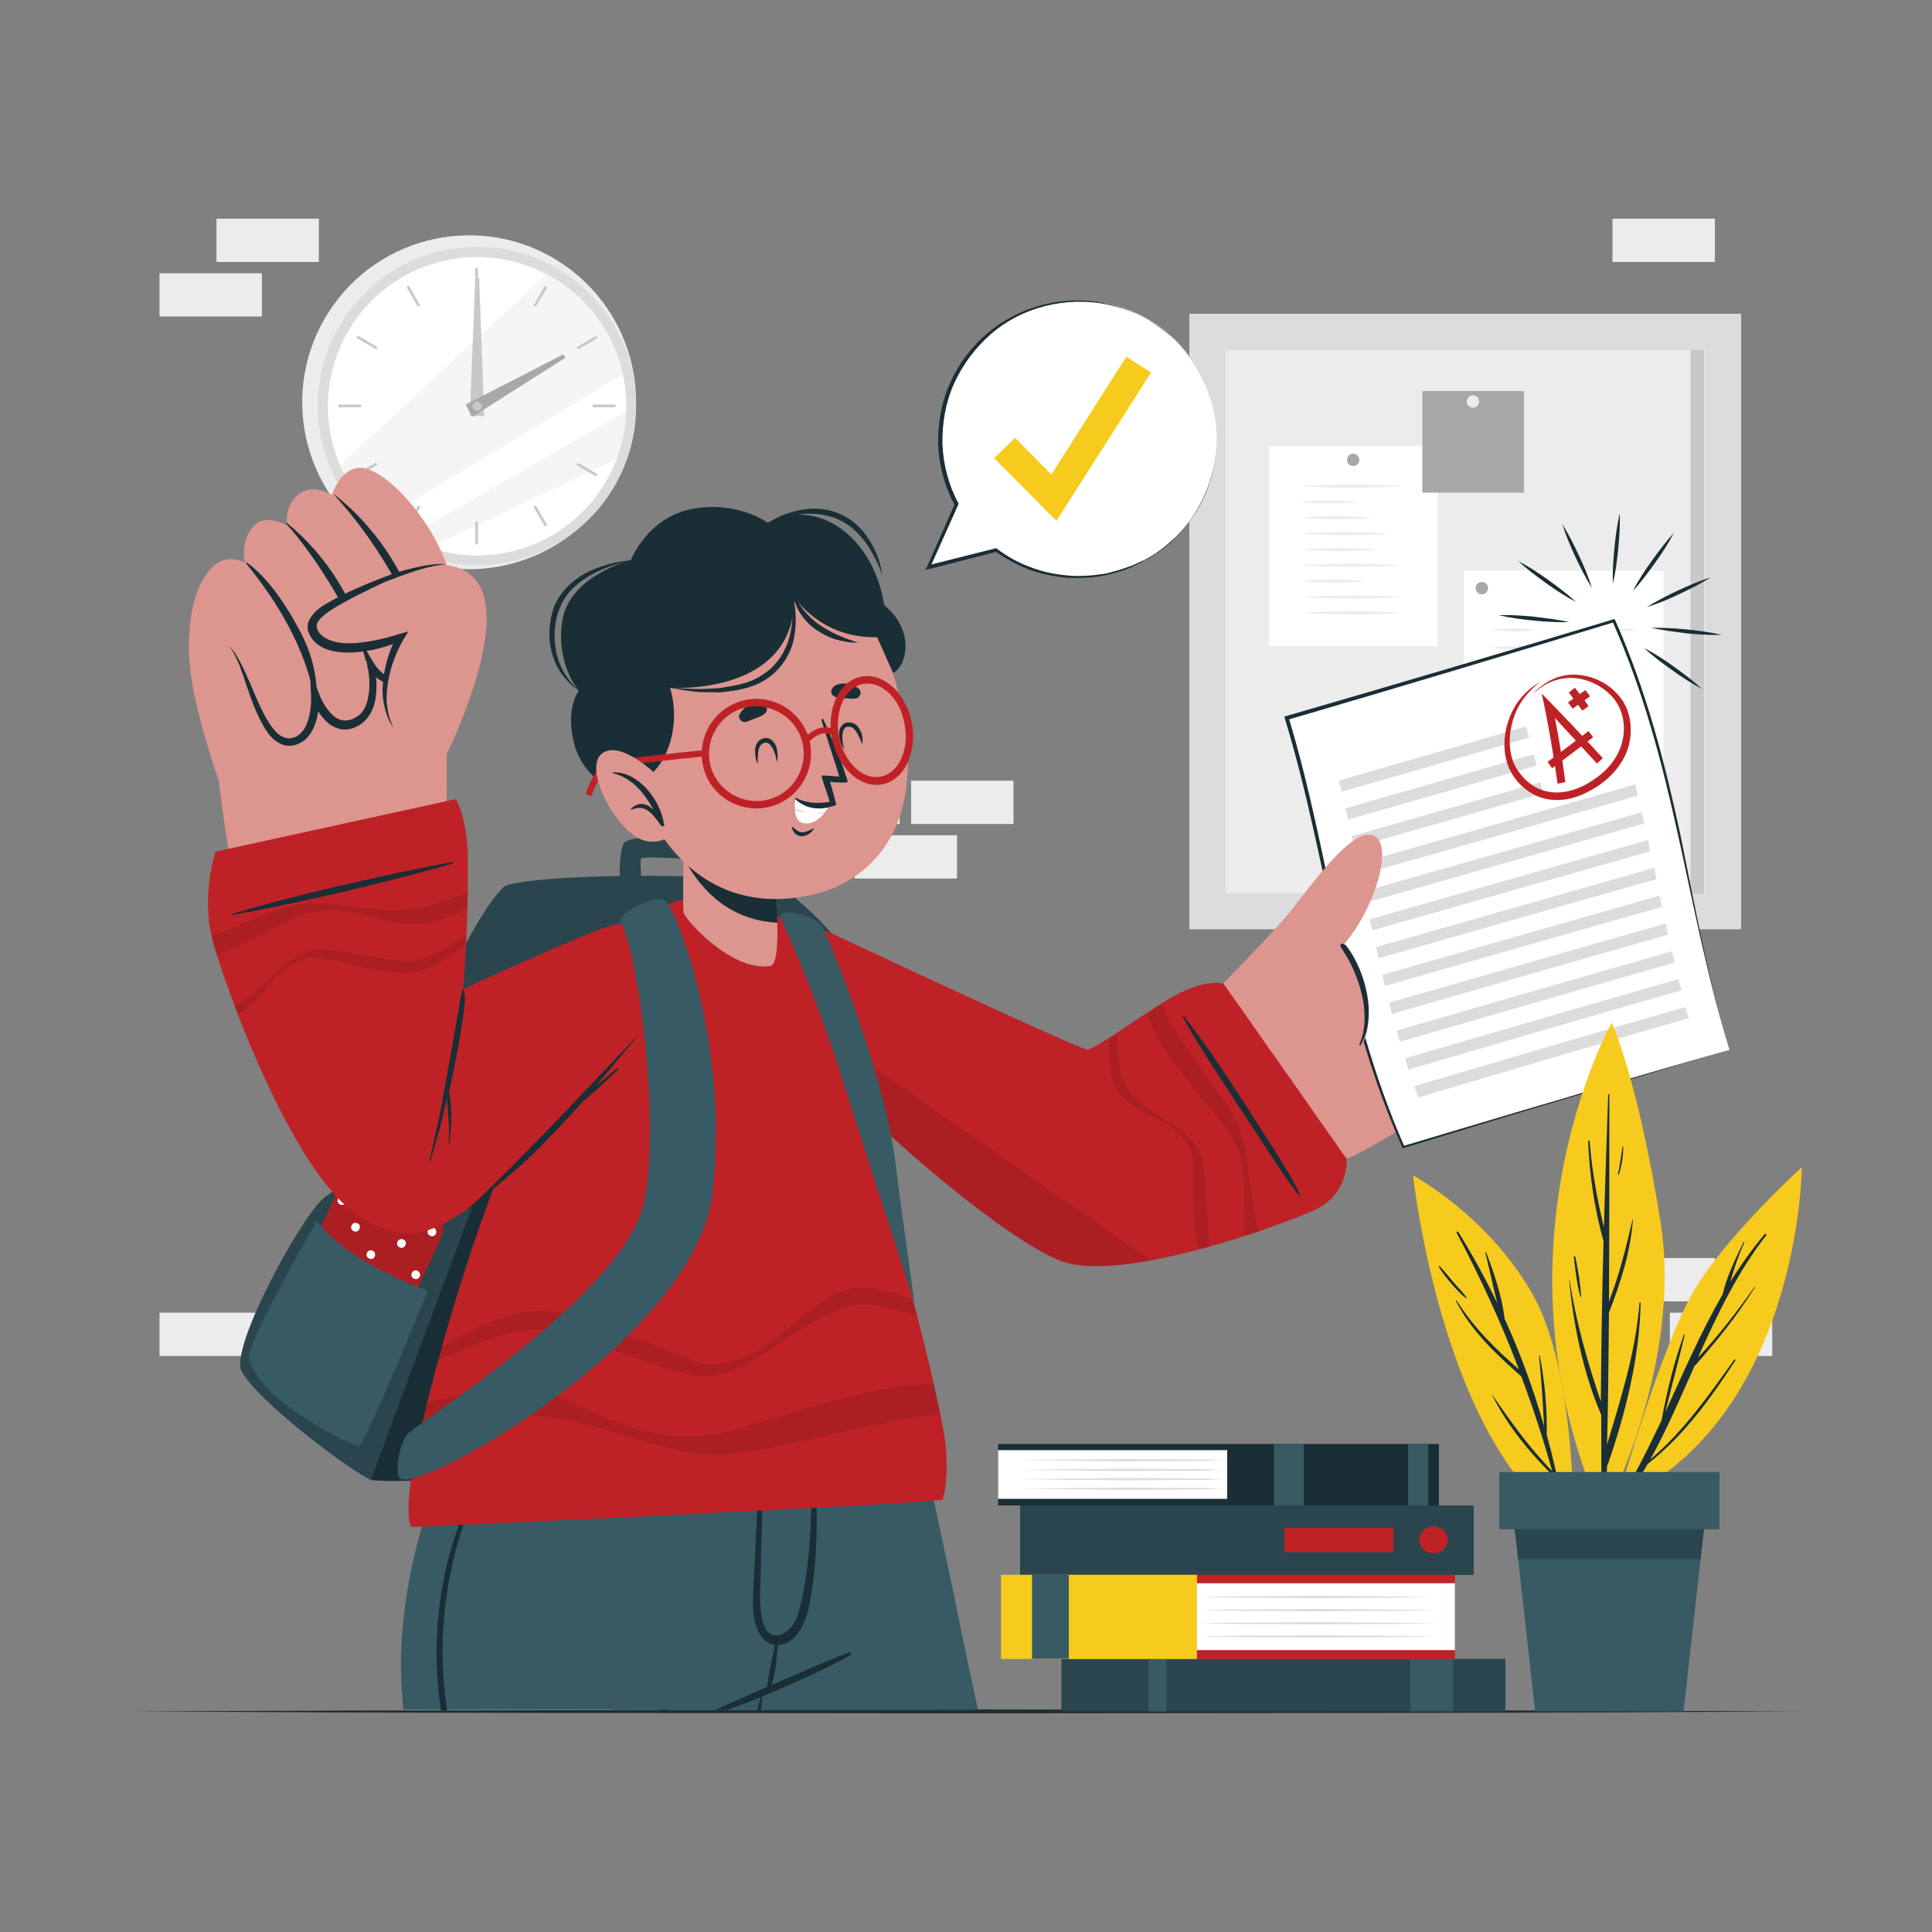 <svg xmlns="http://www.w3.org/2000/svg" xmlns:xlink="http://www.w3.org/1999/xlink" id="Layer_1" x="0px" y="0px" viewBox="0 0 500 500" style="enable-background:new 0 0 500 500;" xml:space="preserve"><rect x="0" y="0" width="500" height="500" fill="#808080" stroke="none"/><style type="text/css">	.st0{fill:#ECECEC;}	.st1{fill:#DCDCDC;}	.st2{fill:#FFFFFF;}	.st3{fill:#A8A8A8;}	.st4{fill:#C8C8C8;}	.st5{opacity:0.5;fill:#ECECEC;}	.st6{fill:#1A2E35;}	.st7{fill:#2B454E;}	.st8{fill:#BE2227;}	.st9{opacity:0.1;}	.st10{fill:#375A64;}	.st11{fill:#DD958F;}	.st12{fill:#F7CA1E;}</style><g>			<rect x="417.4" y="325.7" transform="matrix(-1 -1.224647e-16 1.224647e-16 -1 861.208 662.497)" class="st0" width="26.5" height="11.2"></rect>			<rect x="432.1" y="339.8" transform="matrix(-1 -1.224647e-16 1.224647e-16 -1 890.752 690.717)" class="st0" width="26.5" height="11.2"></rect>			<rect x="206.4" y="202.1" transform="matrix(-1 -1.224647e-16 1.224647e-16 -1 439.228 415.348)" class="st0" width="26.5" height="11.2"></rect>			<rect x="221.1" y="216.2" transform="matrix(-1 -1.224647e-16 1.224647e-16 -1 468.771 443.567)" class="st0" width="26.5" height="11.2"></rect>			<rect x="235.9" y="202.1" transform="matrix(-1 -1.224647e-16 1.224647e-16 -1 498.199 415.348)" class="st0" width="26.5" height="11.2"></rect>			<rect x="41.3" y="339.8" transform="matrix(-1 -1.224647e-16 1.224647e-16 -1 109.078 690.716)" class="st0" width="26.5" height="11.2"></rect>			<rect x="56.1" y="56.7" transform="matrix(-1 -1.224647e-16 1.224647e-16 -1 138.621 124.495)" class="st0" width="26.5" height="11.2"></rect>			<rect x="41.3" y="70.8" transform="matrix(-1 -1.224647e-16 1.224647e-16 -1 109.078 152.714)" class="st0" width="26.5" height="11.2"></rect>			<rect x="417.4" y="56.7" transform="matrix(-1 -1.224647e-16 1.224647e-16 -1 861.208 124.495)" class="st0" width="26.5" height="11.2"></rect></g><g>	<rect x="307.8" y="81.2" class="st1" width="142.8" height="159.3"></rect>	<rect x="317.2" y="90.6" class="st0" width="124" height="140.6"></rect>	<g>		<g>			<rect x="328.4" y="115.4" class="st2" width="43.7" height="51.8"></rect>			<path class="st3" d="M351.8,119c0,0.9-0.7,1.6-1.6,1.6c-0.9,0-1.6-0.7-1.6-1.6c0-0.9,0.7-1.6,1.6-1.6    C351.1,117.4,351.8,118.1,351.8,119z"></path>			<path class="st0" d="M336.7,125.8c4.4-0.3,8.8-0.4,13.3-0.4c4.4,0,8.8,0.1,13.3,0.4c-4.4,0.3-8.8,0.4-13.3,0.4    C345.6,126.2,341.2,126.2,336.7,125.8z"></path>			<path class="st0" d="M336.7,129.9c2.4-0.3,4.8-0.4,7.2-0.4c2.4,0,4.8,0.1,7.2,0.4c-2.4,0.3-4.8,0.4-7.2,0.4    C341.5,130.3,339.1,130.2,336.7,129.9z"></path>			<path class="st0" d="M336.7,134c3.1-0.3,6.1-0.4,9.2-0.4c3.1,0,6.1,0.1,9.2,0.4c-3.1,0.3-6.1,0.4-9.2,0.4    C342.9,134.4,339.8,134.3,336.7,134z"></path>			<path class="st0" d="M336.7,138.1c3.8-0.3,7.7-0.4,11.5-0.4c3.8,0,7.7,0.1,11.5,0.4c-3.8,0.3-7.7,0.4-11.5,0.4    C344.4,138.5,340.6,138.4,336.7,138.1z"></path>			<path class="st0" d="M336.7,142.2c3.3-0.3,6.7-0.4,10-0.4c3.3,0,6.7,0.1,10,0.4c-3.3,0.3-6.7,0.4-10,0.4    C343.4,142.6,340.1,142.5,336.7,142.2z"></path>			<path class="st0" d="M336.7,146.3c4.3-0.3,8.5-0.4,12.8-0.4c4.3,0,8.5,0.1,12.8,0.4c-4.3,0.3-8.5,0.4-12.8,0.4    C345.3,146.6,341,146.6,336.7,146.3z"></path>			<path class="st0" d="M336.7,150.4c2.8-0.3,5.5-0.4,8.3-0.4c2.8,0,5.5,0.1,8.3,0.4c-2.8,0.3-5.5,0.4-8.3,0.4    C342.3,150.8,339.5,150.7,336.7,150.4z"></path>			<path class="st0" d="M336.7,154.5c4.4-0.3,8.8-0.4,13.3-0.4c4.4,0,8.8,0.1,13.3,0.4c-4.4,0.3-8.8,0.4-13.3,0.4    C345.6,154.8,341.2,154.8,336.7,154.5z"></path>			<path class="st0" d="M336.7,158.6c4.4-0.3,8.8-0.4,13.3-0.4c4.4,0,8.8,0.1,13.3,0.4c-4.4,0.3-8.8,0.4-13.3,0.4    C345.6,158.9,341.2,158.9,336.7,158.6z"></path>		</g>		<g>			<rect x="378.8" y="147.7" class="st2" width="51.7" height="61.3"></rect>			<path class="st3" d="M385.1,152.2c0,0.9-0.7,1.6-1.6,1.6c-0.9,0-1.6-0.7-1.6-1.6c0-0.9,0.7-1.6,1.6-1.6    C384.4,150.6,385.1,151.3,385.1,152.2z"></path>			<g>				<path class="st0" d="M386,163c1.9-0.3,3.8-0.4,5.7-0.4c1.9,0,3.8,0.1,5.7,0.4c-1.9,0.3-3.8,0.4-5.7,0.4     C389.8,163.4,387.9,163.3,386,163z"></path>				<path class="st0" d="M386,167.6c2.5-0.3,5-0.4,7.4-0.4c2.5,0,5,0.1,7.4,0.4c-2.5,0.3-5,0.4-7.4,0.4C391,168,388.5,168,386,167.6     z"></path>				<path class="st0" d="M386,172.3c2.3-0.3,4.6-0.4,6.9-0.4c2.3,0,4.6,0.1,6.9,0.4c-2.3,0.3-4.6,0.4-6.9,0.4     C390.6,172.7,388.3,172.6,386,172.3z"></path>				<path class="st0" d="M386,176.9c2.3-0.3,4.6-0.4,6.9-0.4c2.3,0,4.6,0.1,6.9,0.4c-2.3,0.3-4.6,0.4-6.9,0.4     C390.6,177.3,388.3,177.2,386,176.9z"></path>				<path class="st0" d="M386,181.5c2-0.3,4-0.4,6-0.4c2,0,4,0.1,6,0.4c-2,0.3-4,0.4-6,0.4C390,181.9,388,181.8,386,181.5z"></path>				<path class="st0" d="M386,186.1c2.5-0.3,5.1-0.4,7.6-0.4c2.5,0,5.1,0.1,7.6,0.4c-2.5,0.3-5.1,0.4-7.6,0.4     C391.1,186.5,388.6,186.4,386,186.1z"></path>				<path class="st0" d="M386,190.7c2.1-0.3,4.2-0.4,6.3-0.4c2.1,0,4.2,0.1,6.3,0.4c-2.1,0.3-4.2,0.4-6.3,0.4     C390.2,191.1,388.1,191.1,386,190.7z"></path>				<path class="st0" d="M386,195.4c2.6-0.3,5.3-0.4,7.9-0.4c2.6,0,5.3,0.1,7.9,0.4c-2.6,0.3-5.3,0.4-7.9,0.4     C391.3,195.8,388.6,195.7,386,195.4z"></path>				<path class="st0" d="M386,200c2.6-0.3,5.3-0.4,7.9-0.4c2.6,0,5.3,0.1,7.9,0.4c-2.6,0.3-5.3,0.4-7.9,0.4     C391.3,200.4,388.6,200.3,386,200z"></path>			</g>			<g>				<path class="st0" d="M408.6,163c2.5-0.3,5-0.4,7.5-0.4c2.5,0,5,0.1,7.5,0.4c-2.5,0.3-5,0.4-7.5,0.4     C413.6,163.4,411.1,163.3,408.6,163z"></path>				<path class="st0" d="M408.6,167.6c1.6-0.3,3.3-0.4,4.9-0.4c1.6,0,3.3,0.1,4.9,0.4c-1.6,0.3-3.3,0.4-4.9,0.4     C411.9,168,410.3,168,408.6,167.6z"></path>				<path class="st0" d="M408.6,172.3c2.4-0.3,4.7-0.4,7.1-0.4c2.4,0,4.7,0.1,7.1,0.4c-2.4,0.3-4.7,0.4-7.1,0.4     C413.3,172.7,411,172.6,408.6,172.3z"></path>				<path class="st0" d="M408.6,176.9c2.3-0.3,4.6-0.4,6.9-0.4c2.3,0,4.6,0.1,6.9,0.4c-2.3,0.3-4.6,0.4-6.9,0.4     C413.2,177.3,410.9,177.2,408.6,176.9z"></path>				<path class="st0" d="M408.6,181.5c2.5-0.3,5-0.4,7.5-0.4c2.5,0,5,0.1,7.5,0.4c-2.5,0.3-5,0.4-7.5,0.4     C413.6,181.9,411.1,181.8,408.6,181.5z"></path>				<path class="st0" d="M408.6,186.1c2-0.3,4-0.4,6-0.4c2,0,4,0.1,6,0.4c-2,0.3-4,0.4-6,0.4C412.6,186.5,410.6,186.4,408.6,186.1z"></path>				<path class="st0" d="M408.6,190.7c2.4-0.3,4.7-0.4,7.1-0.4c2.4,0,4.7,0.1,7.1,0.4c-2.4,0.3-4.7,0.4-7.1,0.4     C413.3,191.1,411,191.1,408.6,190.7z"></path>				<path class="st0" d="M408.6,195.4c1.8-0.3,3.6-0.4,5.5-0.4c1.8,0,3.6,0.1,5.5,0.4c-1.8,0.3-3.6,0.4-5.5,0.4     C412.3,195.8,410.4,195.7,408.6,195.4z"></path>				<path class="st0" d="M408.6,200c1.7-0.3,3.5-0.4,5.2-0.4c1.7,0,3.5,0.1,5.2,0.4c-1.7,0.3-3.5,0.4-5.2,0.4     C412.1,200.4,410.4,200.3,408.6,200z"></path>			</g>		</g>		<g>			<rect x="368.1" y="101.2" class="st3" width="26.3" height="26.3"></rect>			<path class="st0" d="M382.8,103.9c0,0.9-0.7,1.6-1.6,1.6c-0.9,0-1.6-0.7-1.6-1.6c0-0.9,0.7-1.6,1.6-1.6    C382.1,102.3,382.8,103,382.8,103.9z"></path>		</g>	</g>	<rect x="437.5" y="90.6" class="st4" width="3.5" height="140.7"></rect></g><g>			<ellipse transform="matrix(0.581 -0.814 0.814 0.581 -33.85 142.44)" class="st0" cx="121.4" cy="104.1" rx="43.2" ry="43.2"></ellipse>	<ellipse transform="matrix(0.6 -0.8 0.8 0.6 -34.685 140.751)" class="st1" cx="123.4" cy="105.1" rx="41.2" ry="41.2"></ellipse>	<ellipse transform="matrix(0.815 -0.58 0.58 0.815 -38.056 91.057)" class="st2" cx="123.4" cy="105.1" rx="38.6" ry="38.6"></ellipse>	<path class="st5" d="M161.1,96.9c-17.6,10.7-46.5,28.1-62.6,37.7c-4.5-3.8-8.2-8.7-10.5-14.2l53.4-49.5  C151.3,76.1,158.7,85.6,161.1,96.9z"></path>	<path class="st5" d="M162,106.4c-0.1,4.4-1,8.6-2.6,12.5l-48.1,22.8c-2.1-0.7-4.1-1.6-6.1-2.6C119.8,130.7,146.3,115.4,162,106.4z"></path>	<g>		<rect x="123" y="69.3" class="st4" width="0.7" height="5.9"></rect>					<rect x="106.6" y="73.7" transform="matrix(0.866 -0.5 0.5 0.866 -23.963 63.747)" class="st4" width="0.7" height="5.9"></rect>		<rect x="94.6" y="85.7" transform="matrix(0.5 -0.866 0.866 0.5 -29.279 126.54)" class="st4" width="0.7" height="5.9"></rect>		<rect x="87.6" y="104.7" class="st4" width="5.9" height="0.7"></rect>		<rect x="92" y="121.1" transform="matrix(0.866 -0.5 0.5 0.866 -48.042 63.786)" class="st4" width="5.9" height="0.7"></rect>					<rect x="104.1" y="133.2" transform="matrix(0.5 -0.866 0.866 0.5 -62.139 159.493)" class="st4" width="5.9" height="0.7"></rect>		<rect x="123" y="135" class="st4" width="0.7" height="5.9"></rect>		<rect x="139.5" y="130.6" transform="matrix(0.866 -0.5 0.5 0.866 -48.029 87.818)" class="st4" width="0.7" height="5.9"></rect>					<rect x="151.5" y="118.6" transform="matrix(0.5 -0.866 0.866 0.5 -29.284 192.275)" class="st4" width="0.7" height="5.9"></rect>		<rect x="153.4" y="104.7" class="st4" width="5.9" height="0.7"></rect>					<rect x="149" y="88.3" transform="matrix(0.866 -0.5 0.5 0.866 -23.964 87.874)" class="st4" width="5.9" height="0.7"></rect>					<rect x="136.9" y="76.2" transform="matrix(0.5 -0.866 0.866 0.5 3.64 159.489)" class="st4" width="5.9" height="0.7"></rect>	</g>	<g>		<polygon class="st4" points="124,71.9 125.3,107.7 121.6,107.6 123,71.9   "></polygon>		<polygon class="st3" points="146.3,92.6 122.2,107.9 120.5,104.7 145.8,91.7   "></polygon>		<path class="st4" d="M124.7,105.1c0,0.7-0.6,1.2-1.2,1.2c-0.7,0-1.2-0.6-1.2-1.2c0-0.7,0.6-1.2,1.2-1.2   C124.1,103.8,124.7,104.4,124.7,105.1z"></path>	</g></g><polygon class="st6" points="465.9,442.9 411.9,443.2 357.9,443.3 250,443.4 142,443.3 88,443.2 34,442.9 88,442.7 142,442.6  250,442.4 357.9,442.6 411.9,442.7 "></polygon><g>	<g>		<path class="st6" d="M417.4,151.1c-0.1-3.1,0.1-6.1,0.4-9.2c0.3-3,0.7-6.1,1.4-9.1c0.1,3.1-0.1,6.1-0.4,9.2   C418.5,145.1,418.1,148.1,417.4,151.1z"></path>	</g>	<g>		<path class="st6" d="M412,152.2c-1.6-2.6-3-5.3-4.3-8.1c-1.3-2.8-2.5-5.6-3.4-8.5c1.6,2.6,3,5.3,4.3,8.1   C409.9,146.4,411.1,149.3,412,152.2z"></path>	</g>	<g>		<path class="st6" d="M407.9,155.8c-2.7-1.4-5.3-3.1-7.8-4.9c-2.5-1.8-4.9-3.6-7.2-5.7c2.7,1.4,5.3,3.1,7.8,4.9   C403.2,151.9,405.6,153.7,407.9,155.8z"></path>	</g>	<g>		<path class="st6" d="M406.1,161c-3.1,0.1-6.1-0.1-9.2-0.4c-3-0.3-6.1-0.7-9.1-1.4c3.1-0.1,6.1,0.1,9.2,0.4   C400.1,160,403.1,160.3,406.1,161z"></path>	</g>	<g>		<path class="st6" d="M425.5,167.7c2.7,1.4,5.3,3.1,7.8,4.9c2.5,1.8,4.9,3.6,7.2,5.7c-2.7-1.4-5.3-3.1-7.8-4.9   C430.2,171.6,427.7,169.8,425.5,167.7z"></path>	</g>	<g>		<path class="st6" d="M427.3,162.5c3.1-0.1,6.1,0.1,9.2,0.4c3,0.3,6.1,0.7,9.1,1.4c-3.1,0.1-6.1-0.1-9.2-0.4   C433.3,163.5,430.3,163.1,427.3,162.5z"></path>	</g>	<g>		<path class="st6" d="M426.2,157.1c2.6-1.6,5.3-3,8.1-4.3c2.8-1.3,5.6-2.5,8.5-3.4c-2.6,1.6-5.3,3-8.1,4.3   C432,155,429.2,156.2,426.2,157.1z"></path>	</g>	<g>		<path class="st6" d="M422.6,152.9c1.4-2.7,3.1-5.3,4.9-7.8c1.8-2.5,3.6-4.9,5.7-7.2c-1.4,2.7-3.1,5.3-4.9,7.8   C426.5,148.2,424.7,150.7,422.6,152.9z"></path>	</g></g><g>	<path class="st7" d="M194.9,378.7c-1.1,1.4-94.5,5.6-98.9,4.3c-0.2,0-0.4-0.1-0.6-0.3c-5.5-2.6-29.1-20.4-32.9-27.9  c-3-6,14.8-38.8,21-44.5c4.1-3.7,11.8-5.2,11.8-5.2s21.6-62.4,35-75.5c3.3-3.3,61.2-4.6,71.6,0.2c4.4,2,15.2,13,15.5,15  c0,0,0,0,0,0C217.6,247.8,196,377.3,194.9,378.7z"></path>	<path class="st6" d="M195.6,378.7c-1.1,1.4-94.5,5.6-98.9,4.3c-0.2,0-0.4-0.1-0.6-0.3c8.9-24.2,51-137.7,52.2-138.4  c1.2-0.7,56.5-0.4,69.8,0.6C218.3,247.8,196.7,377.3,195.6,378.7z"></path>	<path class="st7" d="M161.3,234.3c-0.9-0.9-1.6-13.6,0.2-16.1c1.9-2.8,24.1-1.4,25.4,1c1.3,2.4,1.9,15.1,1.3,15.5  c-0.7,0.5-4.4,0.9-4.9,0.1c-0.5-0.8-0.5-11.3-0.9-11.8c-0.4-0.6-15.9-1.6-16.5-0.8c-0.5,0.8,0.8,11.4,0.1,11.9  C165.5,234.6,162.2,235.2,161.3,234.3z"></path>	<g>		<g>							<rect x="106.4" y="289.9" transform="matrix(0.905 0.424 -0.424 0.905 135.307 -18.942)" class="st1" width="7.6" height="8.7"></rect>							<rect x="101.2" y="295.2" transform="matrix(0.905 0.424 -0.424 0.905 137.546 -17.214)" class="st4" width="12.3" height="9.9"></rect>		</g>		<path class="st8" d="M113.4,322c-3.8,8.2-19.3,41.2-19.3,41.2l-26.6-12.5c0,0,15.5-33,19.3-41.2c3.8-8.2,11.9-12,20-8.2   C115,305.2,117.2,313.9,113.4,322z"></path>		<path class="st9" d="M113.4,322c-3.8,8.2-19.3,41.2-19.3,41.2l-26.6-12.5c0,0,15.5-33,19.3-41.2c3.8-8.2,11.9-12,20-8.2   C115,305.2,117.2,313.9,113.4,322z"></path>		<g>			<path class="st2" d="M104,303.8c-0.3,0.6-0.9,0.8-1.5,0.5c-0.6-0.3-0.8-0.9-0.5-1.5s0.9-0.8,1.5-0.5    C104,302.5,104.2,303.2,104,303.8z"></path>			<path class="st2" d="M112.8,319.3c-0.3,0.6-0.9,0.8-1.5,0.5c-0.6-0.3-0.8-0.9-0.5-1.5c0.3-0.6,0.9-0.8,1.5-0.5    C112.8,318,113.1,318.7,112.8,319.3z"></path>			<path class="st2" d="M100.6,314.8c-0.3,0.6-0.9,0.8-1.5,0.5c-0.6-0.3-0.8-0.9-0.5-1.5c0.3-0.6,0.9-0.8,1.5-0.5    C100.6,313.5,100.8,314.2,100.6,314.8z"></path>			<path class="st2" d="M97,325.2c-0.3,0.6-0.9,0.8-1.5,0.5c-0.6-0.3-0.8-0.9-0.5-1.5c0.3-0.6,0.9-0.8,1.5-0.5    C97,323.9,97.2,324.6,97,325.2z"></path>			<path class="st2" d="M81.4,330.5c-0.3,0.6-0.9,0.8-1.5,0.5c-0.6-0.3-0.8-0.9-0.5-1.5c0.3-0.6,0.9-0.8,1.5-0.5    C81.4,329.2,81.7,329.9,81.4,330.5z"></path>			<path class="st2" d="M84.7,320.8c-0.3,0.6-0.9,0.8-1.5,0.5c-0.6-0.3-0.8-0.9-0.5-1.5c0.3-0.6,0.9-0.8,1.5-0.5    C84.7,319.6,85,320.2,84.7,320.8z"></path>			<path class="st2" d="M89.5,311.2c-0.3,0.6-0.9,0.8-1.5,0.5c-0.6-0.3-0.8-0.9-0.5-1.5c0.3-0.6,0.9-0.8,1.5-0.5    C89.5,309.9,89.8,310.6,89.5,311.2z"></path>			<path class="st2" d="M96.8,307.3c-0.3,0.6-0.9,0.8-1.5,0.5c-0.6-0.3-0.8-0.9-0.5-1.5c0.3-0.6,0.9-0.8,1.5-0.5    C96.8,306.1,97.1,306.7,96.8,307.3z"></path>			<path class="st2" d="M93,318.1c-0.3,0.6-0.9,0.8-1.5,0.5c-0.6-0.3-0.8-0.9-0.5-1.5c0.3-0.6,0.9-0.8,1.5-0.5    C93.1,316.8,93.3,317.5,93,318.1z"></path>			<path class="st2" d="M108.4,311.6c-0.3,0.6-0.9,0.8-1.5,0.5c-0.6-0.3-0.8-0.9-0.5-1.5c0.3-0.6,0.9-0.8,1.5-0.5    C108.4,310.4,108.7,311.1,108.4,311.6z"></path>			<path class="st2" d="M104.9,322.3c-0.3,0.6-0.9,0.8-1.5,0.5c-0.6-0.3-0.8-0.9-0.5-1.5c0.3-0.6,0.9-0.8,1.5-0.5    C105,321,105.2,321.7,104.9,322.3z"></path>			<path class="st2" d="M89.1,328c-0.3,0.6-0.9,0.8-1.5,0.5c-0.6-0.3-0.8-0.9-0.5-1.5c0.3-0.6,0.9-0.8,1.5-0.5    C89.1,326.7,89.3,327.4,89.1,328z"></path>			<path class="st2" d="M96.4,341.4c-0.3,0.6-0.9,0.8-1.5,0.5c-0.6-0.3-0.8-0.9-0.5-1.5c0.3-0.6,0.9-0.8,1.5-0.5    C96.4,340.1,96.7,340.8,96.4,341.4z"></path>			<path class="st2" d="M92.6,349.1c-0.3,0.6-0.9,0.8-1.5,0.5c-0.6-0.3-0.8-0.9-0.5-1.5c0.3-0.6,0.9-0.8,1.5-0.5    C92.6,347.8,92.9,348.5,92.6,349.1z"></path>			<path class="st2" d="M85.8,336.6c-0.3,0.6-0.9,0.8-1.5,0.5c-0.6-0.3-0.8-0.9-0.5-1.5c0.3-0.6,0.9-0.8,1.5-0.5    C85.8,335.4,86,336,85.8,336.6z"></path>			<path class="st2" d="M75,346.4c-0.3,0.6-0.9,0.8-1.5,0.5c-0.6-0.3-0.8-0.9-0.5-1.5c0.3-0.6,0.9-0.8,1.5-0.5    C75.1,345.1,75.3,345.8,75,346.4z"></path>			<path class="st2" d="M93.3,334.5c-0.3,0.6-0.9,0.8-1.5,0.5c-0.6-0.3-0.8-0.9-0.5-1.5c0.3-0.6,0.9-0.8,1.5-0.5    C93.3,333.2,93.6,333.9,93.3,334.5z"></path>			<path class="st2" d="M89.5,342.9c-0.3,0.6-0.9,0.8-1.5,0.5c-0.6-0.3-0.8-0.9-0.5-1.5s0.9-0.8,1.5-0.5    C89.5,341.7,89.8,342.4,89.5,342.9z"></path>			<path class="st2" d="M85.6,351.3c-0.3,0.6-0.9,0.8-1.5,0.5c-0.6-0.3-0.8-0.9-0.5-1.5c0.3-0.6,0.9-0.8,1.5-0.5    C85.6,350.1,85.8,350.7,85.6,351.3z"></path>			<path class="st2" d="M89,357.7c-0.3,0.6-0.9,0.8-1.5,0.5c-0.6-0.3-0.8-0.9-0.5-1.5c0.3-0.6,0.9-0.8,1.5-0.5    C89,356.4,89.3,357.1,89,357.7z"></path>			<path class="st2" d="M78.6,338.4c-0.3,0.6-0.9,0.8-1.5,0.5c-0.6-0.3-0.8-0.9-0.5-1.5c0.3-0.6,0.9-0.8,1.5-0.5    C78.6,337.2,78.9,337.8,78.6,338.4z"></path>			<path class="st2" d="M82,344.6c-0.3,0.6-0.9,0.8-1.5,0.5c-0.6-0.3-0.8-0.9-0.5-1.5c0.3-0.6,0.9-0.8,1.5-0.5    C82.1,343.3,82.3,344,82,344.6z"></path>			<path class="st2" d="M95.8,356.1c-0.3,0.6-0.9,0.8-1.5,0.5c-0.6-0.3-0.8-0.9-0.5-1.5c0.3-0.6,0.9-0.8,1.5-0.5    C95.8,354.8,96,355.5,95.8,356.1z"></path>			<path class="st2" d="M78.5,352.8c-0.3,0.6-0.9,0.8-1.5,0.5c-0.6-0.3-0.8-0.9-0.5-1.5c0.3-0.6,0.9-0.8,1.5-0.5    C78.5,351.6,78.7,352.2,78.5,352.8z"></path>			<path class="st2" d="M103.7,339.7c-0.3,0.6-0.9,0.8-1.5,0.5c-0.6-0.3-0.8-0.9-0.5-1.5c0.3-0.6,0.9-0.8,1.5-0.5    C103.7,338.4,103.9,339.1,103.7,339.7z"></path>			<path class="st2" d="M99.9,347.8c-0.3,0.6-0.9,0.8-1.5,0.5c-0.6-0.3-0.8-0.9-0.5-1.5c0.3-0.6,0.9-0.8,1.5-0.5    C99.9,346.5,100.1,347.2,99.9,347.8z"></path>			<path class="st2" d="M100.6,333c-0.3,0.6-0.9,0.8-1.5,0.5c-0.6-0.3-0.8-0.9-0.5-1.5c0.3-0.6,0.9-0.8,1.5-0.5    C100.6,331.7,100.9,332.4,100.6,333z"></path>			<path class="st2" d="M108.6,330.4c-0.3,0.6-0.9,0.8-1.5,0.5c-0.6-0.3-0.8-0.9-0.5-1.5c0.3-0.6,0.9-0.8,1.5-0.5    C108.6,329.2,108.9,329.9,108.6,330.4z"></path>		</g>	</g>	<path class="st10" d="M64.4,351.4c2.2,11,26.7,22.9,28.4,22.8c1.7,0,17.9-40.2,17.9-40.2s-19.8-6.5-28.7-18  C81.9,315.9,63.7,347.9,64.4,351.4z"></path></g><g>	<g>		<g>			<path class="st10" d="M253.1,442.5h-94.6c-5.8-22-11.1-41.4-14.4-53.7c-2.1-7.7-3.5-12.6-3.7-13.5c0-0.1,0-0.2,0-0.2h98.4    c0,0,1.1,5.1,3,13.8c1.2,5.6,2.7,12.6,4.4,20.7c0.1,0.7,0.3,1.4,0.5,2.2C248.5,421,250.7,431.4,253.1,442.5z"></path>			<g>				<path class="st6" d="M172.8,442.5H171c-4.8-17.8-9.6-35.7-14.2-53.6l-0.4-1.5c-0.1-0.4,0.5-0.6,0.6-0.2c0.2,0.6,0.3,1.1,0.5,1.7     C162.8,406.7,167.8,424.6,172.8,442.5z"></path>			</g>		</g>	</g>	<g>		<path class="st10" d="M230.9,375.3c-0.4,3.1-1.6,8-3.4,13.8c-1.1,3.6-2.4,7.5-3.9,11.4c-0.3,0.9-0.7,1.8-1,2.7   c-4.8,12.1-11,24.5-17.4,30.4c0,0,0,0,0,0c0,0,0,0,0,0c-0.8,0.8-1.6,1.4-2.5,1.9l-5.5,3.4c0,0,0,0,0,0.1v0   c-0.1,0.3-0.2,1.5-0.6,3.4h-92.2c-2.4-21.4,2.6-41.4,6.9-53.9c2.8-8.3,5.4-13.3,5.4-13.3H230.9z"></path>		<g>			<path class="st6" d="M220,428.4c-5.8,3.3-11.8,5.9-17.9,8.6c-1.6,0.7-3.3,1.4-4.9,2.1h0c-0.1,0-0.2,0.1-0.3,0.1    c-1.4,0.6-2.9,1.2-4.3,1.7c-1.4,0.5-2.8,1.1-4.2,1.6h-3.1c2.2-1.1,4.4-2,6.6-3c3-1.4,6.1-2.7,9.1-4c1.4-0.6,2.8-1.2,4.2-1.8    c0,0,0,0,0,0c4.8-2.1,9.5-4.2,14.4-6C220.1,427.4,220.4,428.2,220,428.4z"></path>			<path class="st6" d="M197.2,439.1c0,0.7-0.1,1.9-0.2,3.4h-1c0.3-1.4,0.6-2.5,0.9-3.3c0,0,0-0.1,0-0.1    C196.9,439,197.1,439,197.2,439.1L197.2,439.1L197.2,439.1C197.2,439.1,197.2,439.1,197.2,439.1z"></path>			<path class="st6" d="M125.5,381.1c-1.2,2.5-2.4,5-3.4,7.6c-6.3,15.6-8.8,32.7-7,49.5c0.2,1.5,0.4,2.9,0.6,4.4h-1.6    c-0.6-4.2-1-8.5-1.1-12.7c-0.3-14.1,2.4-28.2,8.1-41.1c1.2-2.7,2.5-5.3,3.9-7.9C125.1,380.4,125.7,380.7,125.5,381.1z"></path>			<path class="st6" d="M194.9,413.4c0.1-3.6,0.3-7.1,0.5-10.7c0.4-8.4,0.7-16.8,1.5-25.2c0-0.3,0.5-0.3,0.5,0    c0.1,6.5-0.1,13-0.3,19.5c-0.1,3.2-0.2,6.5-0.2,9.7c-0.1,3.1-0.3,6.2-0.1,9.3c0.2,2.3,0.7,6.9,3.7,7.2c2.9,0.3,5.1-2.8,5.9-5.1    c1.8-5.8,2.5-12,3.1-18c0.3-3.6,0.8-18,0.6-21.6c0-0.2,0.3-0.2,0.4,0c0.2,3.7,0.7,7.3,0.8,11c0.1,3.7,0.1,7.3-0.1,11    c-0.2,3.5-0.5,7-1,10.5c-0.5,3.1-1,6.4-2.3,9.3c-1.1,2.5-2.9,4.7-5.6,5.3c-0.3,0.1-0.7,0.1-1,0.1c0,0.8-0.1,1.5-0.2,2.3    c-0.1,1.2-0.2,2.3-0.4,3.5c-0.2,1.1-0.4,2.3-0.7,3.4c-0.3,1.1-0.6,2.3-1.2,3.2c-0.1,0.2-0.3,0.1-0.3-0.1    c-0.1-1.1,0.1-2.2,0.3-3.3c0.2-1.1,0.3-2.3,0.6-3.4c0.2-1.1,0.4-2.2,0.7-3.3c0.2-0.7,0.3-1.5,0.4-2.3c-1.8-0.3-3.2-1.4-4.1-3.2    C194.9,419.6,194.8,416.4,194.9,413.4z"></path>		</g>	</g></g><g>	<path class="st11" d="M193.2,252.6c11.9,14.9,58.7,68,84.7,72.9c17.5,3.3,73.8-25.3,86.1-35.6c5-4.2-23.1-46.2-30-44.5  c-7.4,1.8-47.9,28.7-53.2,28.4c-5.3-0.3-46.7-23.6-71.9-34C193.9,233.7,186.4,244.2,193.2,252.6z"></path>	<g>		<g>			<path class="st11" d="M348.5,299.9c10.8-4.2,43.6-27.2,49.1-33.2c5.4-6,19.9-24.3,15.7-28.9c-4.2-4.6-8.8,0.4-8.8,0.4    s5.5-9.4,0.3-13c-4.1-2.8-11.1,3.9-11.1,3.9s5.4-10.7-0.2-13.5c-5.1-2.6-10.7,6.5-10.7,6.5s3.7-9.4-1.7-10.9    c-6.5-1.9-12.8,14.4-19.3,20.5c-1.5,1.4-45.2,22.8-45.2,22.8L348.5,299.9z"></path>			<g>				<path class="st6" d="M382.6,221.7c-6,11.7-8.8,16.4-19,23.8c-0.2,0.1,0,0.5,0.2,0.3c10.6-6.4,14.4-11.7,19.4-24     C383.4,221.3,382.8,221.1,382.6,221.7z"></path>				<path class="st6" d="M393.6,229.1c-5.9,12-10.5,16.5-20.6,25.1c-0.1,0.1,0,0.4,0.2,0.3c10.6-7.6,16.4-12.5,20.8-25.3     C394.2,228.6,393.9,228.6,393.6,229.1z"></path>				<path class="st6" d="M404,238.6c-6.6,11.2-11.2,16.7-22.1,23.8c-0.3,0.2,0,0.6,0.2,0.4c11.8-6.2,17.6-13,22.2-24     C404.6,238.1,404.4,237.9,404,238.6z"></path>			</g>		</g>		<g>			<g>				<path class="st2" d="M447.6,271.7c-28.7,8.4-57,16.8-84.5,25.1c-16.5-37-18.9-74-30.2-111c28.7-8.4,57-16.8,84.6-25.2     C433.9,197.6,436.3,234.6,447.6,271.7z"></path>				<path class="st6" d="M447.6,271.7c-14.3,4.2-28.5,8.5-42.5,12.7c-14.1,4.2-28.1,8.5-41.8,12.7c-0.1,0-0.2,0.1-0.3,0.1     c0-0.1-0.1-0.2-0.1-0.3c-16.5-37-19.1-74-30.4-111c0-0.2-0.1-0.3-0.1-0.5c0.2,0,0.3-0.1,0.5-0.1c28.7-8.3,57-16.7,84.6-25     c0.1,0,0.2-0.1,0.3-0.1c0.1,0.1,0.1,0.2,0.2,0.3c8.2,18.5,12.9,37.1,16.9,55.6C438.7,234.7,442,253.2,447.6,271.7z M447.6,271.7     c-5.7-18.5-9.2-37-13.3-55.5c-4.1-18.5-8.8-36.9-17-55.4c0.2,0.1,0.3,0.2,0.5,0.2c-27.6,8.4-55.9,16.9-84.6,25.3     c0.1-0.2,0.2-0.4,0.3-0.6c11.2,37,13.6,74,30,111.1c-0.1-0.1-0.3-0.1-0.4-0.2c13.8-4.1,27.7-8.3,41.8-12.4     C418.9,279.9,433.2,275.8,447.6,271.7z"></path>			</g>			<g>				<path class="st1" d="M346.5,202c16.2-4.7,32.4-9.3,48.4-14c0.3,1,0.6,1.9,0.8,2.9c-16.1,4.7-32.2,9.3-48.5,14     C347,203.9,346.7,202.9,346.5,202z"></path>			</g>			<g>				<path class="st1" d="M348.2,209.2c16.3-4.7,32.5-9.3,48.7-14c0.3,1,0.5,1.9,0.8,2.9c-16.2,4.7-32.4,9.3-48.8,14     C348.7,211.1,348.4,210.1,348.2,209.2z"></path>			</g>			<g>				<path class="st1" d="M349.8,216.4c16.4-4.7,32.7-9.3,48.9-14c0.2,1,0.5,1.9,0.7,2.9c-16.3,4.7-32.6,9.3-49,14     C350.3,218.3,350,217.3,349.8,216.4z"></path>			</g>			<g>				<path class="st1" d="M351.4,223.5c24-6.8,48-13.7,71.8-20.5c0.2,1,0.5,1.9,0.7,2.9c-23.8,6.8-47.8,13.7-71.9,20.5     C351.8,225.4,351.6,224.5,351.4,223.5z"></path>			</g>			<g>				<path class="st1" d="M352.9,230.7c24-6.8,48.1-13.7,72-20.5c0.2,1,0.4,1.9,0.6,2.9c-23.9,6.8-48,13.7-72,20.5     C353.3,232.6,353.1,231.7,352.9,230.7z"></path>			</g>			<g>				<path class="st1" d="M354.5,237.9c24-6.8,48-13.7,72-20.5c0.2,1,0.4,1.9,0.6,2.9c-24,6.8-48.1,13.7-72,20.5     C354.9,239.8,354.7,238.9,354.5,237.9z"></path>			</g>			<g>				<path class="st1" d="M356.1,245.1c23.9-6.8,48-13.7,72-20.5c0.2,1,0.4,1.9,0.6,2.9c-24,6.8-48,13.7-71.9,20.5     C356.5,247,356.3,246.1,356.1,245.1z"></path>			</g>			<g>				<path class="st1" d="M357.7,252.3c23.8-6.8,47.8-13.7,71.8-20.5c0.2,1,0.4,1.9,0.6,2.9c-24,6.8-48,13.7-71.8,20.5     C358.2,254.2,358,253.3,357.7,252.3z"></path>			</g>			<g>				<path class="st1" d="M359.5,259.5c23.7-6.8,47.6-13.7,71.6-20.5c0.2,1,0.4,1.9,0.6,2.9c-24,6.8-47.8,13.7-71.5,20.5     C360,261.4,359.8,260.5,359.5,259.5z"></path>			</g>			<g>				<path class="st1" d="M361.5,266.7c23.5-6.8,47.3-13.7,71.2-20.5c0.2,1,0.4,1.9,0.7,2.9c-23.9,6.8-47.6,13.7-71.1,20.5     C362,268.6,361.8,267.7,361.5,266.7z"></path>			</g>			<g>				<path class="st1" d="M363.6,273.9c23.3-6.8,47-13.7,70.8-20.5c0.2,1,0.5,1.9,0.7,2.9c-23.8,6.8-47.3,13.7-70.6,20.5     C364.2,275.8,363.9,274.9,363.6,273.9z"></path>			</g>			<g>				<path class="st1" d="M366,281.1c23.1-6.8,46.5-13.7,70.2-20.5c0.3,1,0.5,1.9,0.8,2.9c-23.6,6.8-47,13.7-69.9,20.5     C366.7,283,366.4,282.1,366,281.1z"></path>			</g>			<g>				<g>					<path class="st8" d="M403.1,202.8c-1.1-7.8-2.4-15.5-4.1-23.3c5.5,5.6,10.7,11.1,15.8,16.7c-0.5,0.5-1,0.9-1.5,1.4      c-3.6-3.9-7.2-7.8-10.9-11.8c1.1,5.5,2,11.1,2.7,16.6C404.4,202.6,403.8,202.7,403.1,202.8z"></path>					<path class="st8" d="M401.7,198.8c-0.4-0.5-0.8-1.1-1.2-1.6c3.6-2.7,7.1-5.3,10.6-8c0.4,0.5,0.8,1.1,1.2,1.6      C408.8,193.5,405.3,196.1,401.7,198.8z"></path>				</g>				<path class="st8" d="M398.6,176.5c-1.6,1.2-3.1,2.7-4.3,4.3c-1.2,1.6-2.1,3.5-2.7,5.4c-0.6,1.9-0.9,4-0.9,6c0.1,2,0.4,4,1.3,5.8     c1.8,3.5,5,6.3,8.8,6.9c3.8,0.7,7.9-0.6,11.3-2.9c3.5-2.2,6.3-5.4,7.5-9.2c1.2-3.8,0.8-8.1-1.5-11.4c-1.1-1.6-2.8-3-4.5-4     c-1.8-1-3.8-1.7-5.8-1.9c-2-0.2-4.1,0.1-6,0.8c-1.9,0.7-3.6,1.9-5.1,3.3c0.7-0.8,1.4-1.5,2.3-2.1c0.8-0.6,1.7-1.2,2.6-1.6     c1.9-0.9,4-1.4,6.2-1.3c4.4,0.2,8.8,2.3,11.6,6c1.4,1.8,2.2,4,2.5,6.2c0.3,2.2,0.1,4.5-0.5,6.6c-1.3,4.3-4.5,7.9-8.3,10.3     c-1.9,1.2-3.9,2.2-6.1,2.8c-2.2,0.6-4.5,0.7-6.7,0.3c-2.2-0.4-4.2-1.5-5.9-2.9c-1.7-1.4-3-3.2-3.9-5.2     c-1.7-4.1-1.4-8.8,0.1-12.8C392.1,181.8,395,178.5,398.6,176.5z"></path>				<g>					<path class="st8" d="M409.5,183.9c-1.2-1.6-2.3-3.1-3.5-4.7c0.5-0.4,1.1-0.8,1.6-1.2c1.2,1.6,2.4,3.1,3.5,4.7      C410.6,183.2,410.1,183.5,409.5,183.9z"></path>					<path class="st8" d="M407,183.4c-0.4-0.5-0.8-1.1-1.2-1.6c1.5-1.1,3-2.2,4.5-3.2c0.4,0.5,0.8,1.1,1.2,1.6      C410,181.3,408.5,182.3,407,183.4z"></path>				</g>			</g>		</g>		<g>			<path class="st11" d="M316.6,254.5c0,0,10.6-10.9,15.4-16.3c4.8-5.4,16.2-22.6,22.4-22.2c7,0.5,1.9,18.5-6.5,28.3    c0,0,11.2,17.9,3.6,27.7c-1.7,2.1-13.8,8.8-16.8,8.1L316.6,254.5z"></path>			<path class="st6" d="M347.3,245.6c4.6,6.8,7.8,17.2,4.5,24.7c-0.1,0.2,0.2,0.4,0.3,0.2c4.6-7.6,1-19.6-3.5-25.5    C347.9,243.9,346.1,243.9,347.3,245.6z"></path>		</g>	</g>	<g>		<path class="st8" d="M316.6,254.5l31.9,45.4c0,0,0.8,9.4-8.8,13.5c-9.5,4.2-48.9,18.4-64.6,13.1c-15.6-5.3-60.1-43.6-79.4-69.2   c-19.2-25.5,9.2-20.4,14.6-18c5.4,2.4,68.9,32.4,71.2,32.3c2.3-0.1,17-11.3,24-14.7C312.5,253.5,316.6,254.5,316.6,254.5z"></path>		<path class="st9" d="M297.9,326.2c-9,1.6-17.3,2.2-22.8,0.4c-15.6-5.3-60.2-43.6-79.4-69.2c-1.2-1.6-2.2-3.1-3.1-4.5L297.9,326.2z   "></path>		<g>			<g>				<path class="st6" d="M336.1,309.3c-2.9-3.6-5.4-7.6-7.9-11.4c-2.5-3.8-5-7.6-7.5-11.4c-5-7.7-10.2-15.3-14.6-23.3     c-0.1-0.2,0.1-0.4,0.3-0.2c5.8,7.3,10.8,15.1,15.9,22.9c2.5,3.9,5,7.8,7.5,11.7c2.3,3.8,4.8,7.6,6.7,11.6     C336.5,309.3,336.2,309.4,336.1,309.3z"></path>			</g>		</g>		<g class="st9">			<path d="M325.8,318.7c-1.2,0.4-2.4,0.8-3.6,1.2c-0.2-1.3-0.3-2.7-0.3-4c0-2.5,0.2-5,0.2-7.4c0-2.4-0.2-4.8-0.7-7.2    c-0.5-2.3-1.3-4.6-2.4-6.6c-0.3-0.5-0.6-1-0.9-1.5c-0.3-0.5-0.6-0.9-0.9-1.4c-0.7-0.9-1.5-1.9-2.2-2.8l-4.6-5.6    c-1.6-1.9-3.1-3.8-4.6-5.7c-1.5-1.9-3-3.9-4.4-6c-1.4-2.1-2.6-4.3-3.7-6.8c-0.4-0.9-0.6-1.8-0.9-2.6c1.3-0.8,2.6-1.7,3.8-2.4    c0.4,1.1,0.9,2.2,1.4,3.2c1,1.9,2.3,3.9,3.6,5.9c2.7,3.9,5.5,7.8,8.3,11.8c1.4,2,2.9,4,4.2,6.1c0.7,1,1.3,2.1,1.9,3.3    c0.3,0.6,0.6,1.2,0.8,1.8c0.2,0.6,0.4,1.2,0.6,1.8c1.5,4.9,1.7,9.9,2.3,14.7C324.2,311.9,324.8,315.5,325.8,318.7z"></path>			<path d="M313.2,322.6c-1,0.3-1.9,0.5-2.9,0.8c-1.2-4.1-1.3-8.2-1.4-12.2l0-6.2c0-1,0-2.1-0.1-3.1c0-1-0.1-2-0.3-2.9    c0-0.2-0.1-0.4-0.2-0.6l-0.2-0.7l-0.3-0.7c-0.1-0.2-0.2-0.4-0.4-0.6c-0.5-0.9-1.1-1.6-1.8-2.4c-1.4-1.5-3.1-2.7-4.9-3.7    c-0.9-0.5-1.8-1-2.7-1.5l-2.8-1.4c-1.9-1-3.8-2.1-5.3-3.9c-0.4-0.4-0.7-0.9-1-1.5c-0.1-0.3-0.3-0.5-0.4-0.8l-0.3-0.8    c-0.4-1.1-0.6-2.2-0.8-3.2c-0.4-2.2-0.4-4.3-0.4-6.4c0-0.6,0.1-1.3,0.1-1.9c0.6-0.4,1.3-0.9,2-1.3c0,1.1,0,2.1,0.1,3.2    c0.1,2,0.3,4.1,0.7,6c0.2,1,0.5,1.9,0.8,2.8l0.3,0.7c0.1,0.2,0.2,0.4,0.3,0.6c0.2,0.4,0.4,0.8,0.7,1.1c1.1,1.5,2.6,2.8,4.2,4.1    s3.4,2.4,5.1,3.5c1.8,1.1,3.5,2.3,5.2,3.7c0.8,0.7,1.6,1.5,2.3,2.3c0.3,0.4,0.6,0.9,1,1.4l0.4,0.7c0.1,0.3,0.3,0.6,0.4,0.8    c0.4,1.1,0.6,2.2,0.7,3.2c0.2,1.1,0.3,2.1,0.4,3.2c0.2,2.1,0.3,4.2,0.4,6.2c0.1,2.1,0.3,4.1,0.5,6.1    C312.5,319,312.8,320.9,313.2,322.6z"></path>		</g>	</g></g><g>	<g>		<path class="st8" d="M106.4,395.2c0.1,0.1,136.6-6.2,137.5-7.1c0.4-0.4,2.2-8.2,0.1-18.9c-6.3-32.4-25.1-98.4-41.6-126.4   c-4.1-7-22.8-17.3-36.3-4.1c-27.5,26.8-49,95-57.5,132.5C104.4,389.4,105.9,394.4,106.4,395.2z"></path>	</g></g><g class="st9">	<path d="M243.4,366c-0.4,0-0.8,0-1.2,0.1c-3.7,0.3-7.6,1-11.5,1.8c-7.9,1.6-15.8,3.4-23.9,5.2c-4,0.9-8.1,1.8-12.2,2.5  c-2.1,0.3-4.2,0.7-6.3,0.8c-1.1,0.1-2.2,0.1-3.4,0.1c-1.1,0-2.2-0.1-3.3-0.2c-8.6-0.9-16.5-3.9-24.5-6.2  c-7.9-2.3-16.2-3.9-23.5-3.9c-1.8,0-3.7,0.1-5.7,0.3c-1.9,0.2-3.9,0.5-5.9,0.8c-3.9,0.6-7.9,1.4-11.9,2.3c-0.5,0.1-1,0.2-1.4,0.3  c0.5-2.1,1-4.3,1.6-6.6c3.4-1.1,6.9-2.1,10.5-2.8c2.1-0.5,4.2-0.8,6.3-1.1c1.1-0.1,2.2-0.2,3.2-0.3c1.1-0.1,2.3-0.1,3.4,0  c4.6,0.2,8.9,1.6,12.8,3.2c3.9,1.6,7.6,3.6,11.4,5.1c3.8,1.6,7.7,2.9,11.7,3.6c4,0.8,8,1,12,0.6c1-0.1,2-0.2,2.9-0.3  c0.9-0.1,1.8-0.4,2.8-0.6c1.9-0.5,3.8-1,5.8-1.6l11.8-3.5c3.9-1.2,7.9-2.4,11.9-3.4c4-1.1,8.1-2.1,12.3-2.8  c4.1-0.7,8.2-1.3,12.7-1.3C242.3,361,242.8,363.6,243.4,366z"></path>	<path d="M237.4,340.7c-2.8-1-5.7-1.8-8.5-2.4c-1.6-0.3-3.3-0.6-4.9-0.6l-1.2,0c-0.4,0-0.7,0-1.1,0.1c-0.7,0.1-1.5,0.2-2.2,0.4  c-3,0.7-6.1,2.2-9.1,3.9c-3,1.7-6,3.7-8.9,5.7c-2.9,2-5.9,4-9.2,5.6c-1.6,0.8-3.4,1.5-5.2,2c-0.9,0.2-1.8,0.4-2.8,0.6l-1.4,0.1  c-0.5,0-1.1,0-1.5,0c-2-0.1-3.8-0.5-5.5-1c-1.8-0.4-3.5-1-5.2-1.5c-3.4-1.1-6.7-2.3-10-3.5c-3.3-1.2-6.6-2.3-9.9-3.3  c-3.3-1-6.6-1.9-9.8-2.4c-1.6-0.2-3.1-0.3-4.7-0.1c-1.6,0.2-3.2,0.5-4.9,0.9c-3.3,0.8-6.5,2-9.7,3.3c-2.9,1.2-5.7,2.4-8.5,3.7  c0.3-1.1,0.6-2.3,1-3.5c2-1.2,4-2.4,6.1-3.5c3.2-1.7,6.5-3.1,10-4.3c1.8-0.6,3.6-1.1,5.5-1.4c1.9-0.3,4-0.4,5.9-0.2  c7.6,0.8,14.3,3.4,20.9,6.1l9.8,4c1.6,0.7,3.2,1.3,4.8,1.9c1.6,0.6,3.2,1.2,4.7,1.5c0.4,0.1,0.7,0.1,1.1,0.2l1.2,0l1.2,0  c0.4,0,0.8-0.1,1.2-0.1c1.7-0.2,3.3-0.6,4.9-1.2c3.2-1.2,6.2-3,9-5.1c1.4-1,2.8-2.2,4.1-3.3l4.1-3.4c2.8-2.3,5.8-4.6,9.6-5.8  c0.9-0.3,1.9-0.5,2.9-0.7c0.5-0.1,1-0.1,1.5-0.1l1.4,0c1.9,0.1,3.8,0.5,5.6,0.9c2.2,0.5,4.3,1.2,6.3,2  C236.6,337.6,237,339.1,237.4,340.7z"></path></g><g>	<g>		<g>			<path class="st8" d="M151.7,241.9c-44.6,18.9-79.1,35.3-74.1,52.5c2,6.7,13.6,24.9,28.5,24.8c11.7,0,32.7-18.8,56.5-51.8    C174.9,250.4,179.8,230,151.7,241.9z"></path>		</g>	</g>	<path class="st6" d="M159.6,276.5c-1.9,1.6-3.8,3.2-5.6,4.8c0.4-0.5,0.8-0.9,1.2-1.4c3.2-3.8,6.3-7.6,9.5-11.4  c0.1-0.1-0.1-0.2-0.1-0.1c-6,6.4-12.1,12.7-18.1,19.1c-6,6.3-21.9,22.5-25.7,25.6c-0.1,0.1,0,0.2,0.1,0.1  c3.5-2.7,13.3-10.9,16.4-13.9c4.7-4.6,9.2-9.4,13.6-14.3c3.2-2.6,6.2-5.4,9.1-8.3C159.9,276.5,159.7,276.3,159.6,276.5z"></path></g><path class="st11" d="M93.5,308.8c-19.5-8-32.1-67.1-36.9-106.9c-0.9-7.6,58.9-14.9,59-6.7C115.8,241.8,114.8,317.6,93.5,308.8z"></path><g>	<path class="st11" d="M49.1,171c0.4,12.7,11.2,44.5,16.2,49.6c5,5.2,43-13,45.1-20c2.1-7.1,3.9-48.6-4.5-58.5  C97.5,132.2,48.7,157.8,49.1,171z"></path>	<g>		<path class="st11" d="M115.7,159.9c-3.3,5.8-8.3-1.4-8.3-1.4s4.7,12.2-1.1,16.9c-5.6,4.5-11.3-4.5-11.7-5.1c0.2,0.6,4.2,12-2,16.1   c-6.5,4.3-10.7-5.7-11-6.4c0,0.7,0.4,9.7-5.1,11.8c-9.4,3.5-10.9-19.5-17.2-24.6c0,0-9.9,4.6-10.2,4.8c0,0-1.9-16.8,5.5-24.9   c3.9-4.3,8.7-1.5,8.7-1.5s-1.4-7,3.5-10.4c2.5-1.7,7.5,0.7,7.5,0.7s-0.9-5.6,3.6-8.4c3.6-2.2,8,0.6,8,0.6s1.7-5.8,6.1-6.9   C100.8,118.8,122.8,147.4,115.7,159.9z"></path>		<g>			<path class="st6" d="M86.6,128.2c-0.1-0.1,0-0.2,0.1-0.1c9.6,7.6,17.7,18.9,21,30.7c0.1,0.4-0.5,0.7-0.7,0.3    C101.3,147.6,95.3,137.8,86.6,128.2z"></path>			<path class="st6" d="M74.1,135.6c-0.1-0.1,0.1-0.3,0.2-0.2c9.8,7.9,18.6,20.9,20.8,35c0.1,0.5-0.3,1-0.5,0.4    C92.5,161.6,82,144.2,74.1,135.6z"></path>			<path class="st6" d="M81.5,181c-2.6-13.4-9.3-24.7-17.8-35.2c-0.1-0.1,0.1-0.3,0.2-0.2c5.6,4,10.3,11.3,13.5,17.3    c3.1,5.7,4.7,11.5,4.6,18C81.9,181.2,81.5,181.3,81.5,181z"></path>		</g>		<path class="st6" d="M107.4,158.5c0.7,2.4,1.2,4.9,1.4,7.4c0.2,2.5,0.1,5.1-1,7.1c-0.5,1-1.3,1.8-2.4,2.2   c-1.1,0.4-2.2,0.6-3.3,0.4c-2.2-0.3-4.1-2-5.3-3.9L94,167l1.1,5.4c0.5,2.4,0.7,4.9,0.3,7.3c-0.3,2.4-1.2,4.7-3.1,5.8   c-1.9,1.3-4.1,1.3-5.8-0.1c-1.7-1.4-3.1-3.6-3.9-5.8l-2.4-6.1l0.3,6.5c0.1,1.8-0.1,3.7-0.5,5.4c-0.4,1.7-1.1,3.4-2.3,4.5   c-1.2,1.1-2.9,1.5-4.3,0.9c-1.5-0.6-2.7-2.1-3.7-3.6c-2-3.1-3.4-6.7-4.9-10.2c-0.8-1.8-1.5-3.5-2.4-5.2c-0.9-1.7-1.8-3.5-3.3-4.7   c1.4,1.4,2,3.2,2.8,4.9c0.7,1.8,1.3,3.6,1.9,5.4c1.2,3.6,2.5,7.2,4.5,10.7c1,1.7,2.2,3.4,4.3,4.4c2.1,1,4.7,0.4,6.4-1.1   c1.7-1.5,2.5-3.6,3-5.5c0.5-2,0.7-3.9,0.6-6l-2.1,0.4c1,2.6,2.3,5,4.5,6.9c1.1,0.9,2.7,1.6,4.2,1.6c1.6,0,3-0.6,4.2-1.4   c2.5-1.8,3.6-4.7,3.9-7.4c0.3-2.7,0.1-5.4-0.5-8l-1.8,0.7c1.5,2.3,3.9,4.2,6.8,4.5c1.4,0.1,2.8-0.1,4.1-0.7c1.3-0.6,2.3-1.7,2.9-3   c1.1-2.5,0.9-5.2,0.5-7.7C109.1,163.3,108.4,160.8,107.4,158.5z"></path>	</g>	<g>		<path class="st11" d="M111.6,203.3c0,0,30.9-56.5,2-57.2c-7-0.2-34.8,11.1-32.8,16.7c2.6,7.3,15,5,22.6,2.4c0,0-9.1,16.1,0.2,25.8   C109.5,197.1,111.6,203.3,111.6,203.3z"></path>		<path class="st6" d="M115.6,146c-2.7-0.2-5.5,0.3-8.2,0.9c-2.7,0.6-5.3,1.4-7.9,2.4c-5.1,2-10.2,4.1-15,6.9   c-1.2,0.7-2.4,1.5-3.4,2.7c-0.5,0.6-1,1.3-1.3,2.1c-0.1,0.4-0.2,0.8-0.2,1.4c0,0.5,0.1,0.9,0.3,1.3c0.6,1.7,1.8,2.8,3.1,3.6   c1.4,0.8,2.8,1.2,4.3,1.4c2.9,0.4,5.8,0.1,8.5-0.4c2.8-0.5,5.4-1.4,8-2.3l-1.1-1.4c-1,1.9-1.8,3.8-2.4,5.9c-0.6,2-1,4.1-1.2,6.1   c-0.2,2.1-0.1,4.2,0.4,6.2c0.4,2,1.2,4,2.4,5.7c-0.9-1.8-1.5-3.8-1.7-5.8c-0.3-2-0.1-4,0.2-6c0.3-2,0.8-3.9,1.5-5.8   c0.7-1.9,1.5-3.7,2.5-5.4l1.3-2.1l-2.4,0.7c-2.6,0.8-5.2,1.5-7.8,1.9c-2.6,0.4-5.3,0.7-7.8,0.3c-2.4-0.4-4.9-1.5-5.6-3.5   c-0.8-1.7,1.5-3.6,3.7-5c2.2-1.4,4.6-2.7,7-3.9c2.4-1.2,4.8-2.4,7.3-3.5C105,148.6,110.1,146.5,115.6,146z"></path>	</g></g><path class="st8" d="M118,206.8l-62.2,13.6c0,0-4.1,11.8-0.5,24c6.9,23.2,27.4,73.1,43.9,72c17.9-1.3,22.2-63.6,21.9-94.1 C121,211.9,118,206.8,118,206.8z"></path><g class="st9">	<path d="M121.1,231c0,1.3-0.1,2.7-0.1,4c-1.5,0.8-3,1.5-4.6,2.1c-1.2,0.5-2.4,0.9-3.6,1.2c-0.6,0.2-1.2,0.4-1.9,0.5  c-0.6,0.1-1.3,0.3-2,0.3c-2.7,0.3-5.3,0-7.8-0.6c-2.4-0.6-4.8-1.3-7.2-1.9c-2.4-0.5-4.8-0.9-7.1-1c-2.4-0.1-4.8,0.2-7,0.8  c-0.6,0.1-1.1,0.3-1.7,0.5c-0.5,0.2-1,0.4-1.6,0.6c-1.1,0.5-2.1,1-3.2,1.5l-6.5,3.2c-2.2,1.1-4.4,2.1-6.6,3.2  c-1.4,0.6-2.7,1.2-4.1,1.8c-0.3-1-0.6-1.9-0.9-2.8c-0.2-0.7-0.4-1.4-0.5-2.1c3.4-1.3,6.9-2.7,10.3-4.2c2.3-0.9,4.5-1.8,6.9-2.6  c1.2-0.4,2.4-0.8,3.6-1.1c0.6-0.2,1.3-0.3,2-0.4c0.7-0.1,1.3-0.1,1.9-0.2c5.1-0.3,10,0.6,14.9,1.2c4.9,0.6,9.8,0.7,14.1,0  c1-0.2,2.2-0.4,3.3-0.8c1.1-0.3,2.2-0.6,3.3-1C117,232.6,119,231.8,121.1,231z"></path>	<path d="M120.7,242c0,0.7-0.1,1.4-0.1,2.2c-0.8,0.7-1.7,1.4-2.5,2c-1.7,1.3-3.5,2.5-5.4,3.5c-1,0.5-2,1-3,1.3  c-1.1,0.4-2.3,0.6-3.4,0.7c-4.5,0.3-8.7-0.6-12.8-1.5l-6.1-1.4c-1-0.2-2-0.4-3-0.6c-1-0.2-2-0.4-2.9-0.4c-0.2,0-0.4,0-0.7,0  l-0.7,0.1l-0.7,0.1c-0.2,0.1-0.5,0.1-0.7,0.2c-0.9,0.3-1.9,0.7-2.7,1.2c-1.8,1-3.3,2.4-4.8,3.8c-0.7,0.7-1.4,1.5-2.1,2.3l-2,2.4  c-1.4,1.6-2.9,3.2-5,4.3c-0.2,0.1-0.4,0.2-0.6,0.3c-0.3-0.8-0.6-1.6-0.9-2.4c0.1-0.1,0.3-0.1,0.5-0.2c1.7-0.7,3.3-1.9,4.9-3.2  c1.6-1.3,3.1-2.7,4.6-4.2c1.5-1.4,3.1-2.9,4.8-4.1c0.9-0.6,1.8-1.2,2.8-1.7c0.5-0.2,1-0.4,1.6-0.6l0.8-0.2c0.3-0.1,0.6-0.1,0.9-0.2  c1.2-0.1,2.2,0,3.3,0c1.1,0.1,2.1,0.2,3.2,0.4c2.1,0.3,4.1,0.7,6.2,1.1c2,0.4,4.1,0.7,6.1,1c2,0.3,4,0.5,5.9,0.4  c1,0,1.8-0.1,2.7-0.4c0.9-0.2,1.8-0.6,2.7-1c1.8-0.8,3.6-1.8,5.4-2.9C118.2,243.6,119.5,242.8,120.7,242z"></path></g><g>	<path class="st6" d="M117.2,223.5c-30.8,8.6-53,12.6-57.3,13.3c-0.1,0-0.2-0.1,0-0.2c21.4-6.6,55.2-13.3,57.3-13.5  C117.4,223.1,117.4,223.5,117.2,223.5z"></path>	<path class="st6" d="M120.2,260.5c-0.7,5.8-2.4,15.1-3.7,20.8c-0.1,0.4-0.2,0.7-0.3,1.1c0.4,2.1,0.6,4.1,0.6,6.2  c0,2.4-0.2,4.8-0.5,7.3c0,0.1-0.2,0.1-0.2,0c0.2-2.4,0.1-4.8-0.1-7.2c-0.1-1.4-0.2-2.9-0.3-4.3c-1.3,5.5-2.7,10.9-4.4,16.3  c0,0.1-0.2,0-0.2-0.1c1.3-5.8,2.7-11.6,3.7-17.5c1.1-5.8,3.5-19.6,4.5-25.4C120.3,253.1,120.4,258.7,120.2,260.5z"></path></g><g>	<g>		<path class="st11" d="M176.9,236.2c0.7,2.1,12.5,15.3,22.4,13.8c3.2-0.5,1.4-18.2,1.4-18.2l0.2-1.3l2.3-18.8l-26.2-13.3   C177.1,198.4,176.6,235.3,176.9,236.2z"></path>		<path class="st6" d="M203.3,211.7l-2.3,18.8l-0.2,1.4c0,0,0.3,3.2,0.4,6.9c-13.8-0.7-21-10.3-24.4-17.1   c0.1-10.6,0.2-23.3,0.2-23.3L203.3,211.7z"></path>	</g></g><path class="st11" d="M232.6,179.7c9.6,39.4-12.9,49.6-21.4,51.6c-7.7,1.9-34.2,7.2-47.8-30.9c-13.6-38.2,1.7-55.1,19.1-60.3 C199.8,134.9,223,140.3,232.6,179.7z"></path><g>	<path class="st6" d="M221.2,180.8c-1,0.1-1.8-0.1-2.8-0.1c-1.1-0.1-1.9,0-2.8-0.7c-0.5-0.4-0.6-1.2-0.3-1.7c0.7-1.2,2-1.4,3.3-1.4  c1.4,0,2.5,0.4,3.6,1.3C223.3,179.1,222.5,180.8,221.2,180.8z"></path>	<path class="st6" d="M193.2,186.8c0.9-0.3,1.7-0.7,2.6-1c1-0.4,1.8-0.6,2.5-1.6c0.3-0.5,0.2-1.4-0.3-1.7c-1.1-0.9-2.4-0.7-3.6-0.2  c-1.3,0.5-2.2,1.2-2.9,2.4C190.7,185.8,192,187.2,193.2,186.8z"></path>	<path class="st6" d="M205.1,214c0.7,0.6,1.5,1.4,2.5,1.4c1,0,2-0.6,2.9-1c0.1,0,0.2,0,0.1,0.1c-0.6,1.1-2,2-3.3,1.9  c-1.3-0.1-2-1.1-2.4-2.2C204.8,214,205,214,205.1,214z"></path>	<g>		<path class="st2" d="M215,207.5c0,0-1.1,3-3.4,4.6c-0.8,0.6-1.8,1-2.9,1c-2.3,0.1-2.9-1.9-3-3.7c-0.1-1.5,0.2-2.9,0.2-2.9   S209.9,208.6,215,207.5z"></path>		<g>			<path class="st1" d="M213.6,210c-0.1,0.1-0.2,0.3-0.4,0.5c-0.7,0.1-1.5,0.1-2.2,0C211.9,210.4,212.8,210.2,213.6,210z"></path>			<path class="st1" d="M208.8,210.3c-0.6,0-1.1-0.1-1.7-0.2c-0.5-0.1-0.9-0.3-1.4-0.5c0-0.1,0-0.1,0-0.2c0-0.1,0-0.2,0-0.3    C206.7,209.6,207.7,210,208.8,210.3z"></path>		</g>	</g>	<g>		<path class="st6" d="M214.8,202.3c0,0,1.2,4,1.6,5.9c0,0.2-0.4,0.3-1.1,0.5c0,0,0,0-0.1,0c-3.3,1.1-6.9,0.5-9.4-1.9   c-0.2-0.2,0-0.4,0.2-0.3c2.8,1.4,5.7,1.5,8.7,1c0-0.6-2.4-6.8-2-6.8c1.3,0,3.7,0.2,4.5,0.3c-0.7-2.6-3.2-9.9-4.6-14.6   c-0.1-0.3,0.4-0.5,0.5-0.2c3.1,6.9,4.6,10.6,6.3,16.1C219.6,202.7,215.6,202.5,214.8,202.3z"></path>	</g>	<g>		<path class="st6" d="M195.4,194.2c0-0.6,0.2-1.3,0.6-2c0.4-0.6,1.2-1.1,1.9-1.2c0.8-0.1,1.6,0.2,2.1,0.8c0.5,0.5,0.8,1.1,1,1.8   c0.1,0.4,0.2,0.8,0.2,1.2c0.1,0.9,0.1,1.7-0.2,2.5c0-0.6-0.2-1.2-0.3-1.8c-0.2-0.6-0.4-1.1-0.6-1.6c-0.5-1-1.2-1.8-2.1-1.7   c-0.9,0.1-1.5,0.9-1.7,2c-0.2,1.1-0.2,2.3-0.2,3.5C195.6,196.7,195.4,195.5,195.4,194.2z"></path>	</g>	<g>		<path class="st6" d="M222.6,189c-0.3-0.6-0.7-1.2-1.3-1.6c-0.6-0.4-1.5-0.5-2.2-0.4c-0.8,0.2-1.4,0.8-1.7,1.5   c-0.3,0.7-0.3,1.4-0.2,2c0,0.4,0.1,0.8,0.2,1.2c0.2,0.8,0.6,1.6,1.1,2.2c-0.2-0.6-0.3-1.2-0.4-1.8c-0.1-0.6-0.1-1.1-0.1-1.7   c0.1-1.1,0.4-2.2,1.3-2.3c0.9-0.2,1.7,0.3,2.3,1.3c0.6,0.9,1.1,2,1.5,3.2C223.4,191.4,223.2,190.1,222.6,189z"></path>	</g></g><g>	<path class="st6" d="M159.4,203.9c12,0.1,17.5-14.5,14-25.9c0,0,32.2,2.3,32.2-23.4c0,0,6.9,10.7,21.4,10.3l4.1,9.2  c3.2-1.1,6.2-10.6-2.3-17.5c0,0-1.3-12.7-11.2-19.8c-9.9-7.1-18.9-1.5-18.9-1.5s-7.9-5.8-19.5-3.6c-11.7,2.2-15.9,13.2-15.9,13.2  s-15.6,4-17.7,15.3c-2,11.4,4.2,18.6,4.2,18.6s-3.7,4.6-1.1,14.1C150.5,199.1,155.8,203.9,159.4,203.9z"></path>	<path class="st6" d="M204.7,152.5c0.3,2.1,0.5,4.2,0.4,6.3c0,2.1-0.3,4.1-0.8,6.1c-1.1,3.9-3.4,7.5-6.8,9.6  c-3.3,2.4-7.5,3-11.6,3.6c-2.1,0.1-4.2,0.3-6.2,0.2c-2.1-0.1-4.2-0.2-6.3-0.3c2.1,0.4,4.2,0.7,6.3,1c2.1,0.2,4.2,0.1,6.4,0.2  c4.2-0.4,8.6-1,12.3-3.5c3.7-2.4,6.3-6.4,7.1-10.6C206.3,160.8,206,156.5,204.7,152.5z"></path>	<path class="st6" d="M163.4,145c-4,0.3-8,1.4-11.6,3.2c-3.6,1.9-6.8,4.9-8.4,8.8c-0.7,2-1.1,4-1.2,6.1c-0.1,2.1,0.1,4.1,0.7,6.1  c1.1,4,3.7,7.5,7.1,9.6c-3.1-2.6-5.2-6.1-6-9.9c-0.8-3.7-0.6-7.9,0.8-11.4c0.7-1.8,1.7-3.4,3-4.8c1.4-1.4,2.9-2.6,4.6-3.6  C155.7,147.2,159.5,145.8,163.4,145z"></path>	<path class="st6" d="M198.7,135.4c3-1.3,6.1-2.1,9.3-2.4c3.1-0.2,6.3,0.2,9.1,1.5c2.8,1.3,5.2,3.5,7,6c1.8,2.6,3.3,5.5,4.3,8.5  c-0.5-3.2-1.6-6.4-3.4-9.2c-1.7-2.8-4.3-5.3-7.4-6.7c-3.1-1.4-6.6-1.8-9.9-1.2C204.6,132.4,201.5,133.5,198.7,135.4z"></path>	<path class="st6" d="M222.1,166.3c-3.6-1.1-7-2.5-10-4.6c-1.5-1-2.8-2.3-4-3.7c-1.2-1.4-2-3-3-4.7c0.3,1.9,0.9,3.7,2,5.4  c1,1.6,2.4,3.1,4,4.2c1.6,1.1,3.3,2,5.2,2.6C218.2,166,220.2,166.4,222.1,166.3z"></path></g><g>	<path class="st8" d="M196.7,209.2c-6.3,0.4-12.4-3.4-14.4-9.7c-2.4-7.4,1.6-15.4,9-17.9c7.4-2.5,15.4,1.6,17.9,9v0  c2.4,7.4-1.6,15.4-9,17.9C199,208.9,197.9,209.1,196.7,209.2z M194.9,182.8c-1,0.1-2,0.3-3,0.6c-6.4,2.1-9.9,9.1-7.8,15.5  c2.1,6.4,9.1,9.9,15.5,7.8c6.4-2.1,9.9-9.1,7.8-15.5C205.6,185.8,200.3,182.5,194.9,182.8z"></path>	<path class="st8" d="M227.4,203.1c-5.4,0.4-10.7-4.8-12.1-12.1c-0.7-3.7-0.3-7.3,1.1-10.3c1.4-3.1,3.8-5.1,6.6-5.6  c2.8-0.5,5.7,0.5,8.2,2.8c2.4,2.3,4.1,5.5,4.8,9.2c1.4,7.7-2,14.8-7.7,15.9C228,203,227.7,203.1,227.4,203.1z M224.1,176.9  c-0.2,0-0.5,0-0.7,0.1c-2.2,0.4-4.1,2-5.3,4.5c-1.2,2.6-1.6,5.8-1,9.1c1.3,6.6,6.1,11.3,10.8,10.4c4.7-0.9,7.5-7,6.2-13.7  c-0.6-3.3-2.1-6.2-4.2-8.1C228.1,177.6,226.1,176.8,224.1,176.9z"></path>	<path class="st8" d="M209.1,192.3l-1.2-1c1.5-1.8,5.2-4.6,8.7-2.1l-0.9,1.3C212.5,188.2,209.3,192.1,209.1,192.3z"></path>	<path class="st8" d="M153.1,206l-1.5-0.5c0.2-0.7,2.2-7,5.6-8.2c3.2-1.1,24.6-3.1,25.5-3.2l0.1,1.6c-6.1,0.6-22.6,2.3-25.1,3.1  C155.5,199.7,153.6,204.3,153.1,206z"></path></g><g>	<g>		<path class="st11" d="M171.7,202.2c0,0-10.7-11.2-15.9-7.2c-5.2,4,4.2,21.1,11.2,22.6c7,1.5,8.5-5,8.5-5L171.7,202.2z"></path>		<path class="st6" d="M158.6,199.9c-0.1,0-0.1,0.2,0,0.2c5,1.2,8.1,5.1,10.5,9.4c-1.7-1.5-3.7-2.2-5.8-0.2c-0.1,0.1,0,0.3,0.2,0.2   c1.9-0.7,3.3-0.6,4.8,0.8c1.1,0.9,1.9,2.2,2.8,3.4c0.3,0.4,1,0,0.8-0.4c0,0,0-0.1-0.1-0.1C171,207.1,165.1,199.5,158.6,199.9z"></path>	</g></g><path class="st10" d="M160.6,238.9c-1.6-2,8.9-8,11.7-5.7c2.7,2.3,16.6,37.4,12.1,75.6c-4.5,38.2-78.4,79.3-81.1,73.6 c-1.1-2.4,0.3-9.1,2.1-11.2c2.5-3,55.9-36.1,61.2-59.8C171.2,290.3,164.7,244.1,160.6,238.9z"></path><path class="st10" d="M202.2,238.1c-2.2-4.2,9.2-0.8,10.5,1.4c1.3,2.3,16.5,38.7,19.2,62.6c1.1,9.5,4.8,35.3,4.8,35.3 s-11.2-34.5-20.4-63.4C210.3,255.6,203.1,239.9,202.2,238.1z"></path><path class="st12" d="M418.5,388.7c0,0,11.7-42.2,21-56.5c9.3-14.3,26.8-30.1,26.8-30.1S465.9,367.1,418.5,388.7z"></path><path class="st6" d="M419.3,388c4-6.5,7.4-13.5,10.7-20.4c1.4-7.5,3.2-15,5.8-22.2c0-0.1,0.2-0.1,0.2,0.1c-1.6,6.7-3.4,13.3-5,19.9 c4.7-10.3,9.2-20.7,14.8-30.4c1.1-4.7,3.3-9.2,5.4-13.5c0.1-0.1,0.3-0.1,0.2,0.1c-1.5,3.3-2.6,6.7-3.6,10.1 c2.7-4.3,5.6-8.4,8.9-12.3c0.2-0.2,0.6,0,0.4,0.3c-7.5,9.6-12.7,20.6-17.7,31.7c5.3-5.7,10.2-12,14.7-18.4c0-0.1,0.1,0,0.1,0.1 c-4.6,7.4-9.9,14-15.7,20.5c-3.6,8.1-7.1,16.3-11.4,24.1c8.6-7.3,15.2-16.7,21.7-25.8c0.1-0.2,0.5,0,0.3,0.2 c-6.5,10-13.3,19.4-22.7,26.8c-1.9,3.4-4,6.7-6.3,9.9C419.8,389,419,388.5,419.3,388z"></path><path class="st12" d="M414.8,392.5c0,0,21-38.9,14.9-76.6c-6.1-37.7-12.6-51.2-12.6-51.2S384.1,323.3,414.8,392.5z"></path><g>	<path class="st6" d="M406.2,331.3c1.7,10.9,4.6,21.1,8.1,31.4c0.1-13.8,0.3-27.7,0.7-41.5c-2.4-8.4-3.6-17-4-25.8  c0-0.3,0.4-0.2,0.4,0c0.6,7.5,1.9,14.9,3.7,22.2c0.3-11.4,0.7-22.8,1.1-34.3c0-0.2,0.3-0.2,0.3,0c0,17.8,0,35.7-0.1,53.5  c2.7-6.9,4.4-13.9,6.1-21.2c0-0.1,0.1-0.1,0.1,0c-0.6,8.3-3.2,16.4-6.2,24.1c-0.1,11.4-0.2,22.8-0.5,34.2  c3.6-12.1,7.4-23.9,8.4-36.7c0-0.2,0.3-0.2,0.3,0c-0.3,14.1-3.9,28.5-8.5,41.8c-0.1,0.1-0.1,0.3-0.2,0.3c-0.1,4.2-0.2,8.3-0.4,12.5  c0,0.6-0.9,0.6-0.9,0c-0.2-8.5-0.2-17.1-0.2-25.6c-4.7-11-7.2-23.2-8.3-35C406,331.2,406.2,331.2,406.2,331.3z"></path>	<path class="st6" d="M407.7,325.3c0.7,3.3,1.3,6.9,1.5,10.3c0,0.1-0.2,0.1-0.2,0c-0.9-3.3-1.3-6.9-1.7-10.3  C407.2,325.1,407.6,325,407.7,325.3z"></path>	<path class="st6" d="M419.9,296.8c0-0.1,0.2-0.1,0.2,0c0,2.3-0.4,4.8-1.1,7.1c-0.1,0.2-0.3,0.1-0.3-0.1  C419.3,301.5,419.5,299.2,419.9,296.8z"></path></g><path class="st12" d="M407.2,395.5c0,0,0.9-40.6-10.7-60.8c-11.6-20.2-30.8-30.5-30.8-30.5S373.4,375.8,407.2,395.5z"></path><g>	<path class="st6" d="M386,360.7c4.9,7.1,9.7,13.9,15.7,20c-2.3-8.3-5-16.5-8-24.5c-6.5-5.7-12.9-11.7-16.9-19.5  c-0.1-0.1,0.1-0.2,0.2-0.1c4.3,6.9,10,12.5,16.1,17.8c-4.6-12.1-10-23.8-16.1-35.3c-0.2-0.3,0.3-0.5,0.4-0.3  c3.7,6,7.1,12.2,10.1,18.5c-1.1-4.3-2-8.8-3.1-13.1c0-0.1,0.1-0.2,0.2-0.1c2.1,5.4,4.1,11.4,4.8,17.2c4.1,9,7.5,18.3,10.2,27.8  c-0.3-6.1-0.7-12.2-1.3-18.2c0-0.1,0.2-0.1,0.2,0c1.3,6.7,1.9,13.6,1.8,20.5c1.7,6.1,3.1,12.2,4.2,18.4c0,0.2-0.2,0.2-0.3,0.1  c-0.6-2.6-1.3-5.2-2-7.7c0,0-0.1,0-0.1-0.1C395.8,375.9,389.9,368.7,386,360.7C386,360.7,386,360.7,386,360.7z"></path>	<path class="st6" d="M372.6,327.7c1.3,1.4,2.5,2.9,3.7,4.3c1.1,1.3,2.4,2.5,3.3,3.9c0,0.1,0,0.1-0.1,0.1c-1.5-1-2.7-2.5-3.9-3.8  c-1.2-1.4-2.3-2.8-3.3-4.4C372.4,327.7,372.5,327.6,372.6,327.7z"></path></g><g>	<g>		<path class="st10" d="M441.6,390.5l-1.5,13l-4.4,39.4h-38.4l-4.4-39.4l-1.5-13c1.6,0,25.1,0,25.1,0S440,390.5,441.6,390.5z"></path>		<path class="st7" d="M441.6,390.5l-1.5,13h-47.2l-1.5-13c1.6,0,25.1,0,25.1,0S440,390.5,441.6,390.5z"></path>	</g>			<rect x="388.1" y="381.1" transform="matrix(-1 -1.224647e-16 1.224647e-16 -1 833.096 776.855)" class="st10" width="57" height="14.8"></rect></g><g>	<rect x="274.7" y="429.3" class="st7" width="114.9" height="13.6"></rect>	<rect x="297.2" y="429.3" class="st10" width="4.7" height="13.6"></rect>	<rect x="364.9" y="429.3" class="st10" width="11.2" height="13.6"></rect></g><g>	<rect x="264" y="389.6" class="st7" width="117.4" height="18"></rect>	<rect x="332.4" y="395.4" class="st8" width="28.2" height="6.3"></rect>	<path class="st8" d="M374.7,398.5c0,1.9-1.7,3.5-3.7,3.5c-2.1,0-3.7-1.6-3.7-3.5c0-1.9,1.7-3.5,3.7-3.5  C373,395.1,374.7,396.6,374.7,398.5z"></path></g><g>	<rect x="258.3" y="373.7" class="st6" width="59.3" height="15.9"></rect>	<rect x="317.6" y="373.7" class="st6" width="54.8" height="15.9"></rect>	<rect x="258.3" y="375.3" class="st2" width="59.3" height="12.6"></rect>	<path class="st1" d="M263.5,377.9c6.2-0.1,12.4-0.2,18.6-0.2l8.4-0.1l18.6,0.1c6.2,0,2.2,0.1,8.4,0.2c-6.2,0.1-2.2,0.2-8.4,0.2  l-18.6,0.1l-8.4-0.1C275.9,378,269.7,378,263.5,377.9z"></path>	<path class="st1" d="M263.5,380.4c6.2-0.1,12.4-0.2,18.6-0.2l8.4-0.1l18.6,0.1c6.2,0,2.2,0.1,8.4,0.2c-6.2,0.1-2.2,0.2-8.4,0.2  l-18.6,0.1l-8.4-0.1C275.9,380.5,269.7,380.5,263.5,380.4z"></path>	<path class="st1" d="M263.5,382.8c6.2-0.1,12.4-0.2,18.6-0.2l8.4-0.1l18.6,0.1c6.2,0,2.2,0.1,8.4,0.2c-6.2,0.1-2.2,0.2-8.4,0.2  l-18.6,0.1l-8.4-0.1C275.9,383,269.7,382.9,263.5,382.8z"></path>	<path class="st1" d="M263.5,385.3c6.2-0.1,12.4-0.2,18.6-0.2l8.4-0.1l18.6,0.1c6.2,0,2.2,0.1,8.4,0.2c-6.2,0.1-2.2,0.2-8.4,0.2  l-18.6,0.1l-8.4-0.1C275.9,385.4,269.7,385.4,263.5,385.3z"></path>	<rect x="329.7" y="373.7" class="st10" width="7.7" height="15.9"></rect>	<rect x="364.4" y="373.7" class="st10" width="5.2" height="15.9"></rect></g><rect x="309.7" y="407.5" transform="matrix(-1 -1.224647e-16 1.224647e-16 -1 686.233 836.845)" class="st8" width="66.8" height="21.8"></rect><rect x="259" y="407.5" transform="matrix(-1 -1.224647e-16 1.224647e-16 -1 568.761 836.845)" class="st12" width="50.7" height="21.8"></rect><rect x="309.7" y="409.8" transform="matrix(-1 -1.224647e-16 1.224647e-16 -1 686.233 836.845)" class="st2" width="66.8" height="17.3"></rect><path class="st1" d="M372.2,423.5c-5.2,0.1-10.4,0.2-15.6,0.2l-15.6,0.1l-15.6-0.1c-5.2,0-10.4-0.1-15.6-0.2 c5.2-0.1,10.4-0.2,15.6-0.2l15.6-0.1l15.6,0.1C361.8,423.4,367,423.4,372.2,423.5z"></path><path class="st1" d="M372.2,420.1c-5.2,0.1-10.4,0.2-15.6,0.2l-15.6,0.1l-15.6-0.1c-5.2,0-10.4-0.1-15.6-0.2 c5.2-0.1,10.4-0.2,15.6-0.2l15.6-0.1l15.6,0.1C361.8,420,367,420,372.2,420.1z"></path><path class="st1" d="M372.2,416.7c-5.2,0.1-10.4,0.2-15.6,0.2L341,417l-15.6-0.1c-5.2,0-10.4-0.1-15.6-0.2 c5.2-0.1,10.4-0.2,15.6-0.2l15.6-0.1l15.6,0.1C361.8,416.6,367,416.6,372.2,416.7z"></path><path class="st1" d="M372.2,413.3c-5.2,0.1-10.4,0.2-15.6,0.2l-15.6,0.1l-15.6-0.1c-5.2,0-10.4-0.1-15.6-0.2 c5.2-0.1,10.4-0.2,15.6-0.2l15.6-0.1l15.6,0.1C361.8,413.2,367,413.3,372.2,413.3z"></path><rect x="267.1" y="407.5" class="st10" width="9.5" height="21.8"></rect><g>	<g>		<path class="st2" d="M314.9,113.6c0,19.7-16,35.7-35.7,35.7c-8,0-15.3-2.6-21.3-7l-17.5,4.5l7.3-16.3c-2.7-5-4.2-10.8-4.2-16.9   c0-19.7,16-35.7,35.7-35.7C298.9,77.8,314.9,93.8,314.9,113.6z"></path>		<path class="st6" d="M314.9,113.6c-0.1,6.6-1.8,13.2-5.3,18.8c-0.8,1.4-1.9,2.7-2.8,4c-1.1,1.2-2.2,2.5-3.4,3.6   c-0.6,0.5-1.2,1.2-1.9,1.6l-2,1.5c-0.7,0.5-1.4,0.9-2.1,1.3l-1.1,0.6c-0.4,0.2-0.7,0.4-1.1,0.6c-0.7,0.4-1.5,0.7-2.2,1.1l-2.3,0.9   c-0.8,0.3-1.6,0.5-2.4,0.7c-0.8,0.2-1.6,0.5-2.4,0.6c-1.6,0.3-3.3,0.6-4.9,0.6c-1.6,0.1-3.3,0.1-5,0c-3.3-0.3-6.6-1-9.7-2.1   c-3.1-1.2-6-2.8-8.7-4.7l0.3,0.1l-17.5,4.5l-0.9,0.2l0.4-0.8l7.2-16.3l0,0.4c-2.6-4.8-4.1-10.3-4.3-15.7c-0.1-5.5,0.8-11,3.1-16   c2.2-5,5.6-9.5,9.8-13c4.2-3.5,9.2-6,14.5-7.3c5.3-1.3,10.9-1.4,16.2-0.2c5.3,1.2,10.3,3.6,14.6,6.9   C309.8,92,314.9,102.8,314.9,113.6z M314.9,113.6c0-10.8-5.2-21.5-13.8-28.1c-4.3-3.3-9.3-5.6-14.6-6.7c-5.3-1.1-10.8-0.9-16,0.4   c-5.2,1.3-10.1,3.8-14.1,7.3c-4,3.5-7.3,7.9-9.5,12.8c-2.2,4.9-3.1,10.3-3,15.6c0.2,5.3,1.6,10.6,4.1,15.3l0.1,0.2l-0.1,0.2   l-7.3,16.3l-0.5-0.6l17.5-4.4l0.2,0l0.1,0.1c2.6,2,5.5,3.6,8.5,4.7c3,1.2,6.2,1.9,9.5,2.2c1.6,0.2,3.3,0.2,4.9,0.1   c1.6,0,3.3-0.3,4.9-0.5c0.8-0.1,1.6-0.4,2.4-0.6c0.8-0.2,1.6-0.4,2.4-0.7l2.3-0.8c0.7-0.3,1.5-0.7,2.2-1c0.4-0.2,0.7-0.3,1.1-0.5   l1.1-0.6c0.7-0.4,1.4-0.8,2.1-1.3l2-1.5c0.7-0.5,1.2-1.1,1.9-1.6c1.3-1.1,2.3-2.3,3.4-3.5c1-1.3,2-2.6,2.8-4   C313,126.7,314.8,120.1,314.9,113.6z"></path>	</g></g><polygon class="st12" points="273.4,134.8 257.3,118.6 262.7,113.3 272.1,122.8 291.5,92.3 297.9,96.4 "></polygon></svg>